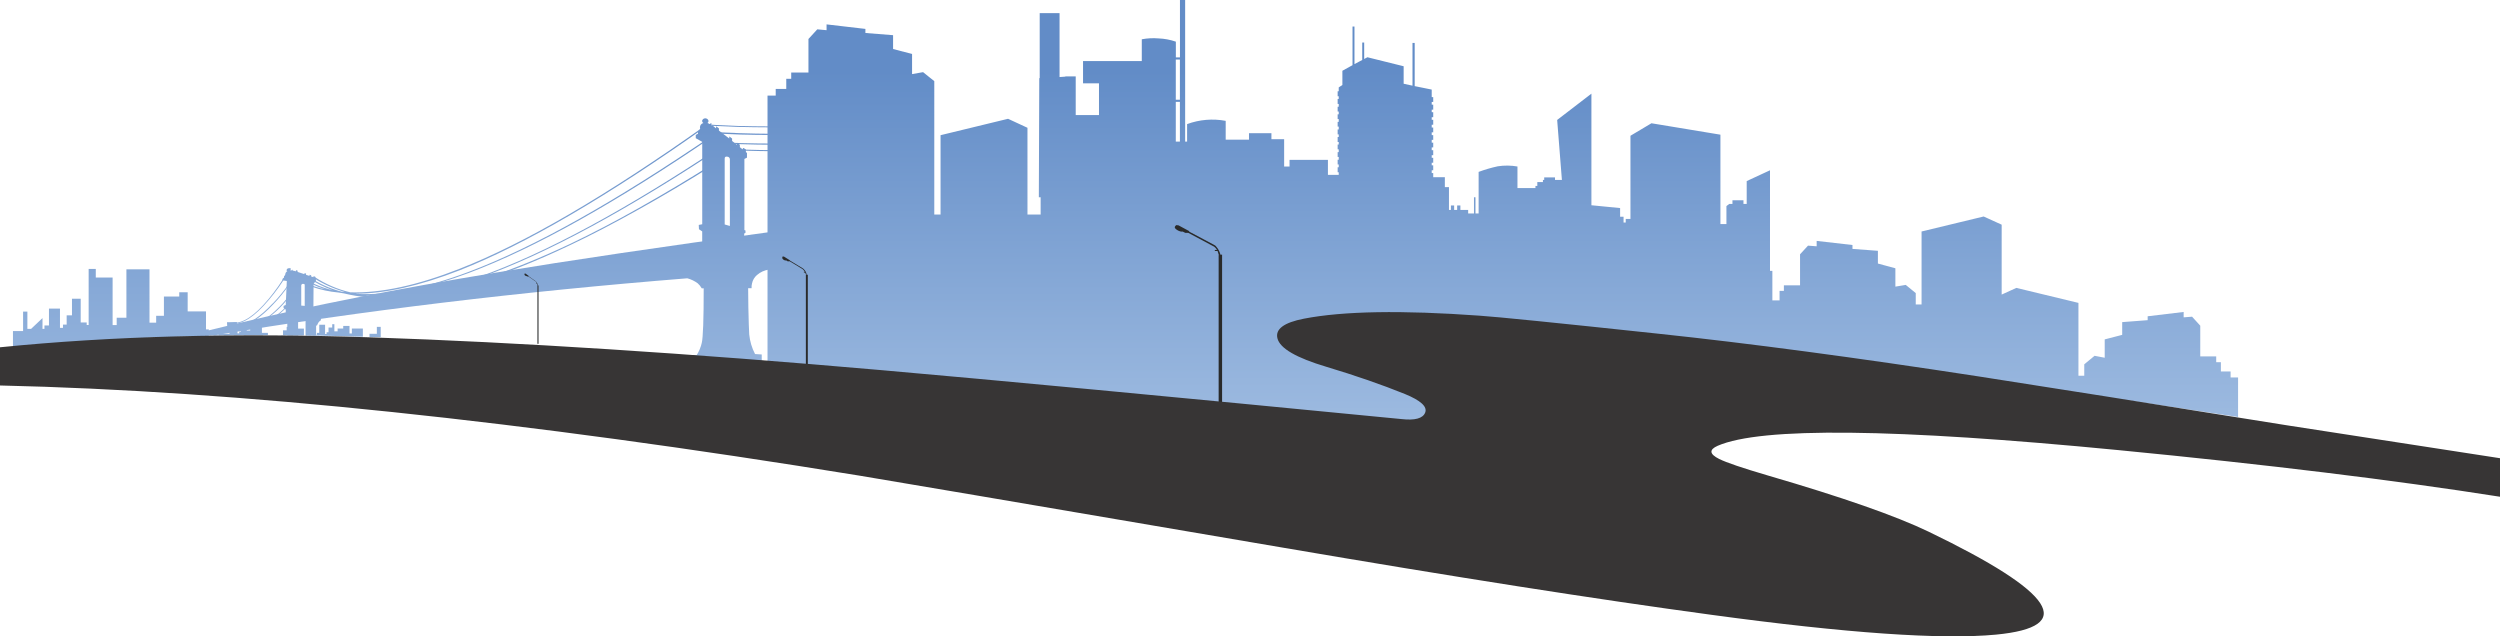 <?xml version="1.0" encoding="iso-8859-1"?>
<!-- Generator: Adobe Illustrator 20.1.0, SVG Export Plug-In . SVG Version: 6.00 Build 0)  -->
<svg version="1.0" id="Layer_1" xmlns="http://www.w3.org/2000/svg" xmlns:xlink="http://www.w3.org/1999/xlink" x="0px" y="0px"
	 viewBox="0 0 833.63 212.23" enable-background="new 0 0 833.63 212.23" xml:space="preserve">
<title>graffiti_0034</title>
<linearGradient id="SVGID_1_" gradientUnits="userSpaceOnUse" x1="2002.625" y1="1311.084" x2="2002.625" y2="1188.235" gradientTransform="matrix(1.44 0 0 1.44 -2643.24 -1687.41)">
	<stop  offset="0" style="stop-color:#BBD2ED"/>
	<stop  offset="1" style="stop-color:#628CC7"/>
</linearGradient>
<path fill="url(#SVGID_1_)" d="M234.12,40.3c0.007,0.299,0.17,0.572,0.43,0.72c-0.7,0.155-1.187,0.793-1.15,1.51l0.07,0.47
	l-0.72,0.86v0.72L232,45v1.08l2.16,1.22v27.48L233,75l0.07,1.44l1.08,0.72v5.33h14v-4.62l0.43-0.22v-0.79l-0.36-0.14V53l0.86-0.43
	V51l-0.36-0.29v-0.84l-0.72-0.5h-0.29v0.5l-1-0.79v-0.79l-0.86-0.65h-0.14v0.65L244.12,47v-0.8l-0.94-0.72v0.72l-3.45-2.66v-0.72
	l-0.94-0.72v0.72l-1.22-1l-0.36,0.22V41l-0.58,0.36v-0.05l-0.07,0.07c-0.171-0.189-0.399-0.315-0.65-0.36
	c0.216-0.179,0.346-0.44,0.36-0.72c-0.142-0.596-0.74-0.965-1.336-0.824c-0.408,0.097-0.727,0.416-0.824,0.824 M241.66,52.82
	c0-0.48,0.287-0.673,0.86-0.58c0.491,0.016,0.877,0.427,0.861,0.918c0,0.007-0.001,0.015-0.001,0.022v22.17l-1.73-0.5v-22
	L241.66,52.82z"/>
<linearGradient id="SVGID_2_" gradientUnits="userSpaceOnUse" x1="2009.833" y1="1311.084" x2="2009.833" y2="1188.235" gradientTransform="matrix(1.44 0 0 1.44 -2643.24 -1687.41)">
	<stop  offset="0" style="stop-color:#BBD2ED"/>
	<stop  offset="1" style="stop-color:#628CC7"/>
</linearGradient>
<path fill="url(#SVGID_2_)" d="M236.93,47.28l-0.07,0.36l10.07,0.43c7.573,0.24,13.497,0.263,17.77,0.07v-0.42
	c-4.267,0.193-10.163,0.193-17.69,0l-10.07-0.43 M238,49.44v0.36l10.07,0.43c7.527,0.24,13.45,0.263,17.77,0.07v-0.35
	c-4.313,0.193-10.237,0.17-17.77-0.07L238,49.44 M236.71,44v0.36c0.093,0.093,3.45,0.26,10.07,0.5c7.48,0.193,13.403,0.193,17.77,0
	v-0.38c-4.313,0.193-10.237,0.17-17.77-0.07L236.71,44 M236,41.45v0.43l10.07,0.43c7.527,0.193,13.45,0.193,17.77,0L263.76,42
	c-4.367,0.193-10.263,0.193-17.69,0C239.45,41.733,236.093,41.55,236,41.45z"/>
<linearGradient id="SVGID_3_" gradientUnits="userSpaceOnUse" x1="2183.576" y1="1311.084" x2="2183.576" y2="1188.235" gradientTransform="matrix(1.44 0 0 1.44 -2643.24 -1687.41)">
	<stop  offset="0" style="stop-color:#BBD2ED"/>
	<stop  offset="1" style="stop-color:#628CC7"/>
</linearGradient>
<path fill="url(#SVGID_3_)" d="M275.62,8.13v1.94l-3.09-0.29L269.58,13v11.18h-5.75v2.09h-1.65v3.38h-3.52v2.23h-2.73v90.54
	c34.713,4,81.107,10.333,139.18,19c60.593,9.053,101.633,14.86,123.12,17.42l4-27.78c-40.76-12.28-56.8-19.947-48.12-23
	c7.047-2.493,27.76-1.827,62.14,2c12.853,1.44,31.29,3.67,55.31,6.69c9.333,1.2,24.333,3.24,45,6.12l0.29,0.07h0.07l18.92,2.66H656
	l4,0.58l0.58,0.14h0.29c16.253,2.353,31.74,4.657,46.46,6.91l1,0.14h0.29L746,139l0.29,0.07v-13.2h-2.49v-2h-3.24v-3.09H739v-1.94
	h-5.32V108.6l-2.73-3l-2.81,0.22v-1.8l-12,1.44v1.3l-8.49,0.65v4.25l-5.83,1.51v6.12l-3.38-0.65l-3.44,2.84v3.81h-1.94V101l-20.71-5
	l-4.89,2.23V74.92l-6-2.73l-20.71,5v24.33h-1.94v-3.79L635.47,95l-3.45,0.58v-6.12l-5.83-1.58v-4.25L617.71,83v-1.3l-11.94-1.37v1.8
	l-2.88-0.22l-2.66,2.88v10.35h-5.39V97h-1.44v3.17H591v-9.85h-0.79V56.78l-7.77,3.6V68h-1.08v-1.21h-3.67V68h-1.08l-0.93,0.72v6h-2
	V44.91l-23-3.81l-7,4.17V73h-1.58v1.2h-0.72v-1.94h-1.15v-2.88l-9.57-0.94V31.23L519.24,40l1.58,20h-2.3v-0.84h-3.6V60h-0.43v0.72
	h-1.87V62H512v0.72h-6v-7.2c-2.165-0.383-4.378-0.407-6.55-0.07c-2.176,0.469-4.314,1.094-6.4,1.87v13.86H492v-5.4h-0.5v5.4h-1.94
	V70h-2.59v-1.48h-1.08V70h-1v-1.48h-1.08V70h-0.65v-7.6h-1.37v-3.31h-3.88v-1.37h-0.5v-0.94h0.5v-1.65h-0.5v-0.86h0.5v-1.66h-0.5
	v-0.86h0.5v-1.66h-0.5v-0.93h0.5v-1.59h-0.5v-0.93h0.5v-1.59h-0.5v-0.93h0.5v-1.59h-0.5V41.6h0.5v-1.66h-0.5v-0.86h0.5v-1.66h-0.5
	v-0.86h0.5v-1.65h-0.5V34h0.5v-1.61h-0.5v-2.52l-5.68-1.15v-14.4H471v14.25l-2.95-0.65v-5.83l-12.08-3l-1.08,0.58v-5.49h-0.65V20
	l-2.59,1.37V8.85H451v12.88l-3.38,1.87v4.75l-1.22,0.79v1.3h-0.36v1.66h0.36V33h-0.36v1.66h0.36v0.94h-0.36v1.58h0.36v0.94h-0.36
	v1.58h0.36v0.94h-0.36v1.58h0.36v0.94h-0.36v1.66h0.36v0.86h-0.36v1.66h0.36v0.86h-0.36v1.6h0.36v0.94h-0.36v1.58h0.36v0.94h-0.36
	v1.58h0.36v0.94h-0.36v1.66h0.36v0.86h-3.6v-5H430v2.23h-1.8v-9.11h-4.24v-2h-7.48v2.16h-7.77V40.3
	c-4.309-0.808-8.756-0.434-12.87,1.08v5.83h-0.65V0h-1.73v19.14h-1.37v-5.25c-1.854-0.638-3.791-1.002-5.75-1.08
	c-1.874-0.159-3.762-0.062-5.61,0.29v7.27h-19.59v7.41h5.32v10.58h-7.76V25.48h-3.45v0.07l-1.94,0.14V4.39h-6.62v21.66h-0.14
	l-0.15,39.73h0.6v5.76h-4.39V42.61l-6.47-3l-22.51,5.47v26.46h-2.09V27.06l-3.74-3l-3.67,0.65V18l-6.33-1.66v-4.61L288.57,11V9.64
	L275.62,8.13 M392.07,19.86h1.37v13.39h-1.37V19.86 M392.07,33.97h1.37v13.24h-1.37V34V33.97z"/>
<linearGradient id="SVGID_4_" gradientUnits="userSpaceOnUse" x1="1948.069" y1="1311.094" x2="1948.069" y2="1188.225" gradientTransform="matrix(1.44 0 0 1.44 -2643.24 -1687.41)">
	<stop  offset="0" style="stop-color:#BBD2ED"/>
	<stop  offset="1" style="stop-color:#628CC7"/>
</linearGradient>
<path fill="url(#SVGID_4_)" d="M256.42,89.89l1.44-12.67c-36.733,4.987-67.543,9.543-92.43,13.67
	c-32.953,5.407-61.763,11.07-86.43,16.99v-0.5l-3.31,0.07l0.07,1.22L66.1,111l3,0.94l2.09-0.07
	c49.487-8.253,102.153-14.61,158-19.07c1.243,0.335,2.413,0.898,3.45,1.66c0.546,0.482,1.006,1.054,1.36,1.69h0.65
	c0,10.367-0.217,16.437-0.65,18.21c-0.328,1.415-0.885,2.766-1.65,4l-1.37,0.14v1.3l23.02,2.4v-4l-2.23-0.14
	c-1.059-2.039-1.717-4.263-1.94-6.55c-0.093-1.44-0.19-4.44-0.29-9l-0.07-6.41h1.15c-0.044-0.531,0.003-1.065,0.14-1.58
	c0.221-1.095,0.802-2.084,1.65-2.81C253.541,90.725,254.934,90.093,256.42,89.89z"/>
<linearGradient id="SVGID_5_" gradientUnits="userSpaceOnUse" x1="1904.871" y1="1311.084" x2="1904.871" y2="1188.235" gradientTransform="matrix(1.44 0 0 1.44 -2643.24 -1687.41)">
	<stop  offset="0" style="stop-color:#BBD2ED"/>
	<stop  offset="1" style="stop-color:#628CC7"/>
</linearGradient>
<path fill="url(#SVGID_5_)" d="M97,89.67c-0.013-0.116-0.104-0.207-0.22-0.22c-0.163-0.048-0.337-0.048-0.5,0
	c-0.374-0.007-0.688,0.278-0.72,0.65c-0.024,0.136,0.066,0.266,0.202,0.29c0.029,0.005,0.059,0.005,0.088,0
	c-0.387,0.198-0.655,0.57-0.72,1v0.22l-0.43,0.58v0.43l-0.5,0.36v0.5l1.44,0.22l-0.36,8l-0.72,0.29v0.72l0.72,0.5v2.45l9.21-1
	l0.07-10l0.79-1.08V92.7l-0.22-0.07v-0.36l-0.5-0.14l-0.14,0.07v0.22l-0.72-0.22v-0.37l-0.5-0.22l-0.07,0.14V92l-1.15-0.36v-0.45
	l-0.36-0.07l-0.22,0.07v0.21l-2.23-0.72v-0.43l-0.43-0.14h-0.13v0.36l-0.86-0.22l-0.22,0.07v-0.43l-0.43,0.29l-0.43-0.07
	C96.872,89.995,96.963,89.841,97,89.67 M100.45,101.9v-6.76c0.044-0.287,0.29-0.498,0.58-0.5c0.387,0,0.58,0.12,0.58,0.36v7
	L100.45,101.9z"/>
<linearGradient id="SVGID_6_" gradientUnits="userSpaceOnUse" x1="1908.114" y1="1311.094" x2="1908.114" y2="1188.225" gradientTransform="matrix(1.44 0 0 1.44 -2643.24 -1687.41)">
	<stop  offset="0" style="stop-color:#BBD2ED"/>
	<stop  offset="1" style="stop-color:#628CC7"/>
</linearGradient>
<path fill="url(#SVGID_6_)" d="M107,106.8v-1.22h-3.74v0.58h-1.37v5.69l3.52,0.07v-3.38h0.29l0.29-0.65
	C106.206,107.431,106.559,107.05,107,106.8z"/>
<linearGradient id="SVGID_7_" gradientUnits="userSpaceOnUse" x1="1903.361" y1="1311.094" x2="1903.361" y2="1188.225" gradientTransform="matrix(1.44 0 0 1.44 -2643.24 -1687.41)">
	<stop  offset="0" style="stop-color:#BBD2ED"/>
	<stop  offset="1" style="stop-color:#628CC7"/>
</linearGradient>
<path fill="url(#SVGID_7_)" d="M99.4,111.84v-5h-3.6v5H99.4z"/>
<linearGradient id="SVGID_8_" gradientUnits="userSpaceOnUse" x1="1952.979" y1="1311.084" x2="1952.979" y2="1188.235" gradientTransform="matrix(1.44 0 0 1.44 -2643.24 -1687.41)">
	<stop  offset="0" style="stop-color:#BBD2ED"/>
	<stop  offset="1" style="stop-color:#628CC7"/>
</linearGradient>
<path fill="url(#SVGID_8_)" d="M242.39,48l-0.29-0.29c-32.94,22-60.417,36.873-82.43,44.62c-11.267,3.933-21.217,6.117-29.85,6.55
	c-2.643,0.005-5.284-0.138-7.91-0.43c9.687,0,21.193-2.493,34.52-7.48c22-8.253,49.5-23.68,82.5-46.28l-0.29-0.29
	c-33.133,22.667-60.61,38.093-82.43,46.28C141.79,96.1,129.387,98.54,119,98l-0.36-0.07c9.78,0,21.36-2.613,34.74-7.84
	c21.747-8.58,49.043-24.503,81.89-47.77L235,42c-32.94,23.333-60.2,39.213-81.78,47.64c-14.047,5.52-26.18,8.133-36.4,7.84
	c-4.274-1.005-8.337-2.759-12-5.18l-0.29,0.36c3.227,2.066,6.742,3.643,10.43,4.68l-1-0.07c-4.006-1.045-7.802-2.774-11.22-5.11
	l-0.29,0.29c2.659,1.799,5.531,3.26,8.55,4.35c-4.032-0.977-7.856-2.671-11.29-5l-0.29,0.29c2.798,1.927,5.878,3.408,9.13,4.39
	c-4.493-0.913-8.759-2.711-12.55-5.29l-0.29,0.36c5.15,3.382,11.054,5.443,17.19,6l1.8,0.29c5.003,1.22,10.158,1.695,15.3,1.41
	c16.067-0.193,36.183-6.07,60.35-17.63c6.62-3.12,14.267-7.103,22.94-11.95c7.573-4.22,15.773-9.09,24.6-14.61l-0.29-0.36
	c-7.787,4.94-15.987,9.833-24.6,14.68c-7.627,4.32-15.25,8.303-22.87,11.95C170.71,90.49,154,96.047,140,98
	c6.729-1.228,13.345-3.01,19.78-5.33C181.82,84.89,209.357,70,242.39,48z"/>
<linearGradient id="SVGID_9_" gradientUnits="userSpaceOnUse" x1="1896.441" y1="1311.094" x2="1896.441" y2="1188.225" gradientTransform="matrix(1.44 0 0 1.44 -2643.24 -1687.41)">
	<stop  offset="0" style="stop-color:#BBD2ED"/>
	<stop  offset="1" style="stop-color:#628CC7"/>
</linearGradient>
<path fill="url(#SVGID_9_)" d="M90.92,101.19c-4.173,4.46-7.937,6.953-11.29,7.48L79.7,109c3.407-0.527,7.22-3.047,11.44-7.56
	c1.961-2.024,3.741-4.216,5.32-6.55l-0.22-0.14c-1.593,2.302-3.372,4.469-5.32,6.48 M92.14,103.32
	c-3.333,3.167-6.523,5.037-9.57,5.61l0.07,0.22c3.12-0.573,6.357-2.443,9.71-5.61c1.522-1.412,2.917-2.954,4.17-4.61l-0.29-0.14
	c-1.228,1.63-2.6,3.146-4.1,4.53 M83.35,109.44l0.07,0.29c3.167-0.48,6.5-2.23,10-5.25c1.6-1.357,3.072-2.856,4.4-4.48l-0.22-0.14
	c-1.302,1.593-2.748,3.062-4.32,4.39c-3.547,3.02-6.857,4.747-9.93,5.18 M95.81,91.33l-0.29-0.14c-1.753,3.019-3.76,5.883-6,8.56
	c-4.667,5.613-8.667,8.227-12,7.84l-0.07,0.29c3.407,0.387,7.483-2.253,12.23-7.92C91.981,97.276,94.033,94.387,95.81,91.33z"/>
<linearGradient id="SVGID_10_" gradientUnits="userSpaceOnUse" x1="1861.26" y1="1311.084" x2="1861.26" y2="1188.235" gradientTransform="matrix(1.44 0 0 1.44 -2643.24 -1687.41)">
	<stop  offset="0" style="stop-color:#BBD2ED"/>
	<stop  offset="1" style="stop-color:#628CC7"/>
</linearGradient>
<path fill="url(#SVGID_10_)" d="M31.94,89.67h-2.38v18.71h-0.65v-0.86h-2v-7.91H24v5.54h-1.77v3.09H21v1.08h-1v-6.41h-3.67v5.61
	h-1.51v1.15h-0.65v-3.6l-3.81,3.6H9.13v-5.76H7.7v6.48H4.32v5.33l46.54-3.17L69.63,112v-2.16h-0.94v-6h-6.11v-6.39h-2.81v1.44h-5.11
	v6.41h-2.59v2.3h-2.22V89.82h-7.7v16.12h-3.24v2.45h-1.36V92.55h-5.61V89.67z"/>
<linearGradient id="SVGID_11_" gradientUnits="userSpaceOnUse" x1="1904.364" y1="1311.084" x2="1904.364" y2="1188.235" gradientTransform="matrix(1.44 0 0 1.44 -2643.24 -1687.41)">
	<stop  offset="0" style="stop-color:#BBD2ED"/>
	<stop  offset="1" style="stop-color:#628CC7"/>
</linearGradient>
<path fill="url(#SVGID_11_)" d="M96.31,111.34V109h-0.72v1.15h-1.22v1.58h-0.65v0.07l7.62,0.07v-2.3h-2.08v0.86h-1.87v0.94h-1.08
	 M80.31,110.58h-0.54v0.58h-0.58V108h-1.87v2.66h-0.79v0.65h-2.95v-0.58h-0.72v0.94h-1.72v0.22l18.2-0.14V111h-2v-2.59h-2.11v0.86
	h-1.8v0.94h-1.15v-2.37h-0.64V109h-1.3v1.58 M123.21,112.38l3.74,0.07V109h-1.29v2.3h-2.45v1 M110.77,109.21h-1.22v1.58h-0.65v0.58
	h-0.5v-3.09h-1.94V111h-0.79v0.65h-2.88V111h-0.72v0.79l18.93,0.48v-2.73h-3.67v1.66h-0.79v-2.52h-2.09v0.86h-1.87v0.94h-1.08v-2.38
	h-0.72v1.15L110.77,109.21z"/>
<path fill="#292A2A" d="M391.71,75.78c0.041,0.232,0.17,0.44,0.36,0.58c0.495,0.427,1.09,0.723,1.73,0.86h0.58l0.86,0.43h1
	l8.63,4.61c0.384,0.292,0.704,0.66,0.94,1.08h-0.72v0.36H406l0.43,1.37h-0.07v49.52h1.15V84.92H407v0.14l0,0
	c-0.219-1.011-0.69-1.95-1.37-2.73c-0.243-0.361-0.593-0.637-1-0.79l-8.13-4.32l0.07-0.14l-3.6-1.94l-0.79-0.07l-0.36,0.43
	L391.71,75.78z"/>
<path fill="#292A2A" d="M176.29,92.12V92l-1.08-0.79H175l-0.14,0.14l0.07,0.36c0.145,0.184,0.35,0.312,0.58,0.36h0.14l0.22,0.14
	h0.36l2.37,1.66h0.07L179,94.5h-0.22v0.14h0.29l0.14,0.58v19.43h0.36V95.22h-0.07l0.07-0.07h-0.14l-0.07,0.07
	c-0.059-0.551-0.314-1.062-0.72-1.44L176.29,92.12z"/>
<path fill="#292A2A" d="M268.07,90.9h0.43l0.29,0.79h-0.07v30.51h0.65V91.62h-0.29v0.07H269c-0.068-0.613-0.319-1.191-0.72-1.66
	l-0.5-0.5l-4.39-2.66V86.8l-1.94-1.22L261,85.5l-0.14,0.29V86c-0.005,0.134,0.046,0.264,0.14,0.36c0.235,0.284,0.573,0.464,0.94,0.5
	h0.29l0.43,0.29h0.58v-0.07l4.39,2.66l0.79,0.86h-0.36v0.3H268.07z"/>
<path fill="#373535" d="M0,115.8v12.74c78.787,1.773,174.353,11.8,286.7,30.08c4.553,0.72,51.593,8.72,141.12,24
	c56.82,9.72,104.413,17.18,142.78,22.38c45.12,6.14,76.767,8.347,94.94,6.62c27.14-2.593,19.66-14.037-22.44-34.33
	c-10.98-5.28-28.817-11.517-53.51-18.71c-8.487-2.493-13.93-4.34-16.33-5.54c-3.26-1.633-3.427-3.097-0.5-4.39
	c14.433-6.287,58.98-5.807,133.64,1.44c49.44,4.8,91.853,9.983,127.24,15.55v-12.85l-70.85-10.94
	c-45.46-7.293-79.817-12.74-103.07-16.34c-40.9-6.287-76.527-11.037-106.88-14.25c-33.66-3.6-53.487-5.6-59.48-6
	c-25.94-1.873-45.457-1.54-58.55,1c-6.667,1.293-9.617,3.477-8.85,6.55c0.813,3.333,6.257,6.5,16.33,9.5
	c9.733,2.927,18.46,5.95,26.18,9.07c5.273,2.16,7.527,4.223,6.76,6.19s-3.433,2.687-8,2.16c-77.773-7.56-135.517-12.993-173.23-16.3
	c-64.667-5.66-121.44-9.307-170.32-10.94C78.387,110.957,37.16,112.06,0,115.8z"/>
</svg>
